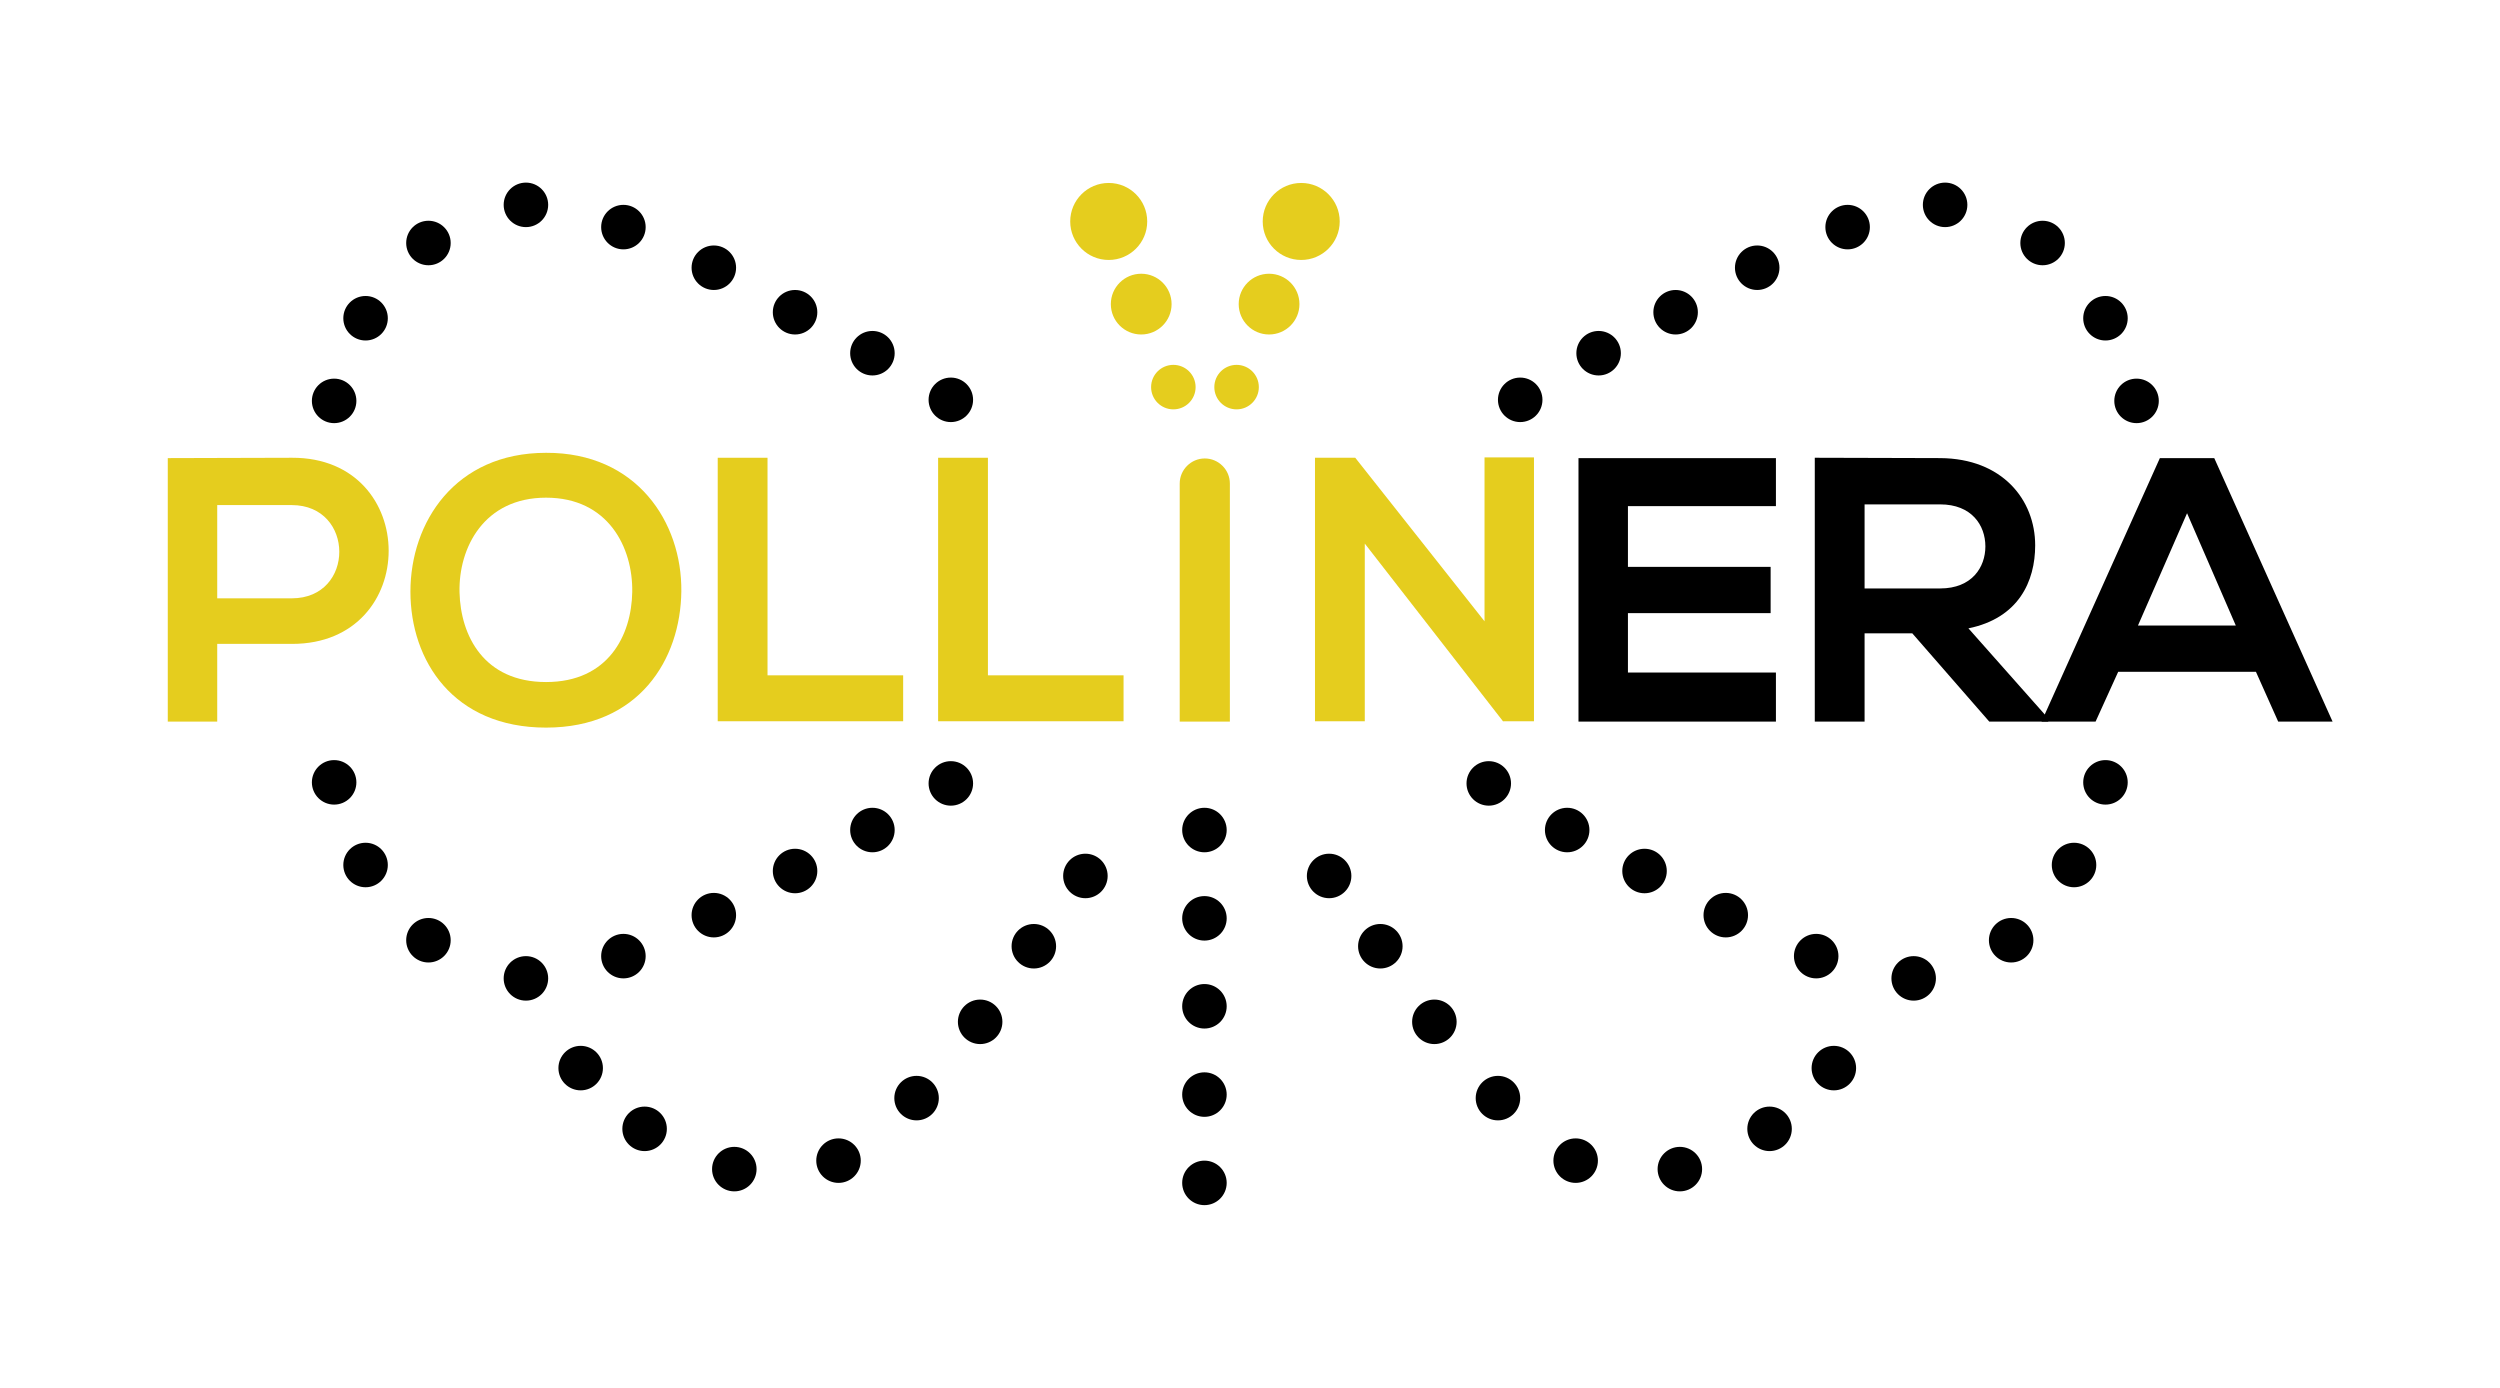 <?xml version="1.0" encoding="utf-8"?>
<!-- Generator: Adobe Illustrator 27.8.1, SVG Export Plug-In . SVG Version: 6.00 Build 0)  -->
<svg version="1.1" id="Layer_1" xmlns="http://www.w3.org/2000/svg" xmlns:xlink="http://www.w3.org/1999/xlink" x="0px" y="0px"
	 viewBox="0 0 707.8 392.9" style="enable-background:new 0 0 707.8 392.9;" xml:space="preserve">
<style type="text/css">
	.st0{fill:#F1D52D;}
	.st1{fill:#E5CD1E;}
	.st2{fill:#FFFFFF;}
</style>
<g>
	<g>
		<path class="st1" d="M82.7,182.3H61.5v22H47.5v-74.6c11.7,0,23.5-0.1,35.2-0.1C119.1,129.5,119.2,182.3,82.7,182.3z M61.5,169.4
			h21.1c18,0,17.9-26.4,0-26.4H61.5V169.4z"/>
		<path class="st1" d="M192.9,167.4c-0.2,19.3-12,38.6-38.3,38.6c-26.2,0-38.4-18.9-38.4-38.5c0-19.6,12.6-39.3,38.4-39.3
			C180.3,128.1,193.1,147.9,192.9,167.4z M130.1,167.7c0.3,12.3,6.9,25.4,24.5,25.4c17.6,0,24.2-13.2,24.4-25.5
			c0.2-12.6-6.8-26.7-24.4-26.7C137,140.9,129.8,155.1,130.1,167.7z"/>
		<path class="st1" d="M217.3,129.6v61.6h38.4v13h-52.5v-74.6H217.3z"/>
		<path class="st1" d="M279.7,129.6v61.6h38.4v13h-52.5v-74.6H279.7z"/>
		<path class="st1" d="M420.2,129.5h14.1v74.7h-8.7v0.1l-39.2-50.4v50.3h-14.1v-74.6h11.4l36.6,46.3V129.5z"/>
		<path d="M502.8,204.3h-55.9c0-24.8,0-49.8,0-74.6h55.9v13.6h-41.9v17.2h40.4v13.1h-40.4v16.8h41.9V204.3z"/>
		<path d="M579.9,204.3h-16.7l-21.8-25h-13.5v25h-14.1v-74.7c11.8,0,23.7,0.1,35.5,0.1c17.6,0.1,26.9,11.8,26.9,24.7
			c0,10.2-4.7,20.6-18.9,23.5l22.6,25.5V204.3z M527.9,142.7v23.9h21.4c9,0,12.8-6,12.8-11.9c0-6-3.9-11.9-12.8-11.9H527.9z"/>
		<path d="M638.7,190.2h-39l-6.4,14.1H578l33.5-74.6h15.4l33.5,74.6H645L638.7,190.2z M619.2,145.3l-13.9,31.8H633L619.2,145.3z"/>
	</g>
	<path class="st1" d="M333.9,204.3h14.3v-67.4c0-3.9-3.2-7.1-7.1-7.1l0,0c-3.9,0-7.1,3.2-7.1,7.1V204.3z"/>
	<g>
		<circle class="st1" cx="332.2" cy="109.6" r="6.3"/>
		<circle class="st1" cx="323.1" cy="86.1" r="8.6"/>
		<circle class="st1" cx="313.9" cy="62.7" r="10.9"/>
	</g>
	<g>
		<circle class="st1" cx="350.1" cy="109.6" r="6.3"/>
		<circle class="st1" cx="359.3" cy="86.1" r="8.6"/>
		<circle class="st1" cx="368.4" cy="62.7" r="10.9"/>
	</g>
	<g>
		<circle cx="269.2" cy="113.2" r="6.3"/>
		<circle cx="247" cy="100" r="6.3"/>
		<circle cx="225.1" cy="88.4" r="6.3"/>
		<circle cx="202.1" cy="75.8" r="6.3"/>
		<circle cx="176.5" cy="64.3" r="6.3"/>
		<circle cx="148.9" cy="58" r="6.3"/>
		<circle cx="121.3" cy="68.8" r="6.3"/>
		<circle cx="103.5" cy="90.1" r="6.3"/>
		<circle cx="94.6" cy="113.5" r="6.3"/>
	</g>
	<g>
		<circle cx="430.4" cy="113.2" r="6.3"/>
		<circle cx="452.6" cy="100" r="6.3"/>
		<circle cx="474.4" cy="88.4" r="6.3"/>
		<circle cx="497.5" cy="75.8" r="6.3"/>
		<circle cx="523.1" cy="64.3" r="6.3"/>
		<circle cx="550.7" cy="58" r="6.3"/>
		<circle cx="578.3" cy="68.8" r="6.3"/>
		<circle cx="596.1" cy="90.1" r="6.3"/>
		<circle cx="604.9" cy="113.5" r="6.3"/>
	</g>
	<g>
		<circle cx="269.2" cy="221.8" r="6.3"/>
		<circle cx="247" cy="235" r="6.3"/>
		<circle cx="225.1" cy="246.6" r="6.3"/>
		<circle cx="202.1" cy="259.1" r="6.3"/>
		<circle cx="176.5" cy="270.7" r="6.3"/>
		<circle cx="148.9" cy="277" r="6.3"/>
		<circle cx="121.3" cy="266.2" r="6.3"/>
		<circle cx="103.5" cy="244.9" r="6.3"/>
		<circle cx="94.6" cy="221.5" r="6.3"/>
	</g>
	<g>
		<circle cx="307.3" cy="248" r="6.3"/>
		<circle cx="292.7" cy="267.9" r="6.3"/>
		<circle cx="277.5" cy="289.3" r="6.3"/>
		<circle cx="259.5" cy="310.9" r="6.3"/>
		<circle cx="237.4" cy="328.6" r="6.3"/>
		<circle cx="207.9" cy="331" r="6.3"/>
		<circle cx="182.5" cy="319.6" r="6.3"/>
		<circle cx="164.4" cy="302.4" r="6.3"/>
	</g>
	<g>
		<circle cx="376.3" cy="248" r="6.3"/>
		<circle cx="390.8" cy="267.9" r="6.3"/>
		<circle cx="406.1" cy="289.3" r="6.3"/>
		<circle cx="424.1" cy="310.9" r="6.3"/>
		<circle cx="446.1" cy="328.6" r="6.3"/>
		<circle cx="475.6" cy="331" r="6.3"/>
		<circle cx="501" cy="319.6" r="6.3"/>
		<circle cx="519.2" cy="302.4" r="6.3"/>
	</g>
	<g>
		<circle cx="421.5" cy="221.8" r="6.3"/>
		<circle cx="443.7" cy="235" r="6.3"/>
		<circle cx="465.6" cy="246.6" r="6.3"/>
		<circle cx="488.6" cy="259.1" r="6.3"/>
		<circle cx="514.2" cy="270.7" r="6.3"/>
		<circle cx="541.8" cy="277" r="6.3"/>
		<circle cx="569.4" cy="266.2" r="6.3"/>
		<circle cx="587.2" cy="244.9" r="6.3"/>
		<circle cx="596.1" cy="221.5" r="6.3"/>
	</g>
	<circle cx="341" cy="235" r="6.3"/>
	<circle cx="341" cy="260" r="6.3"/>
	<circle cx="341" cy="309.9" r="6.3"/>
	<circle cx="341" cy="334.9" r="6.3"/>
	<circle cx="341" cy="284.9" r="6.3"/>
</g>
</svg>

